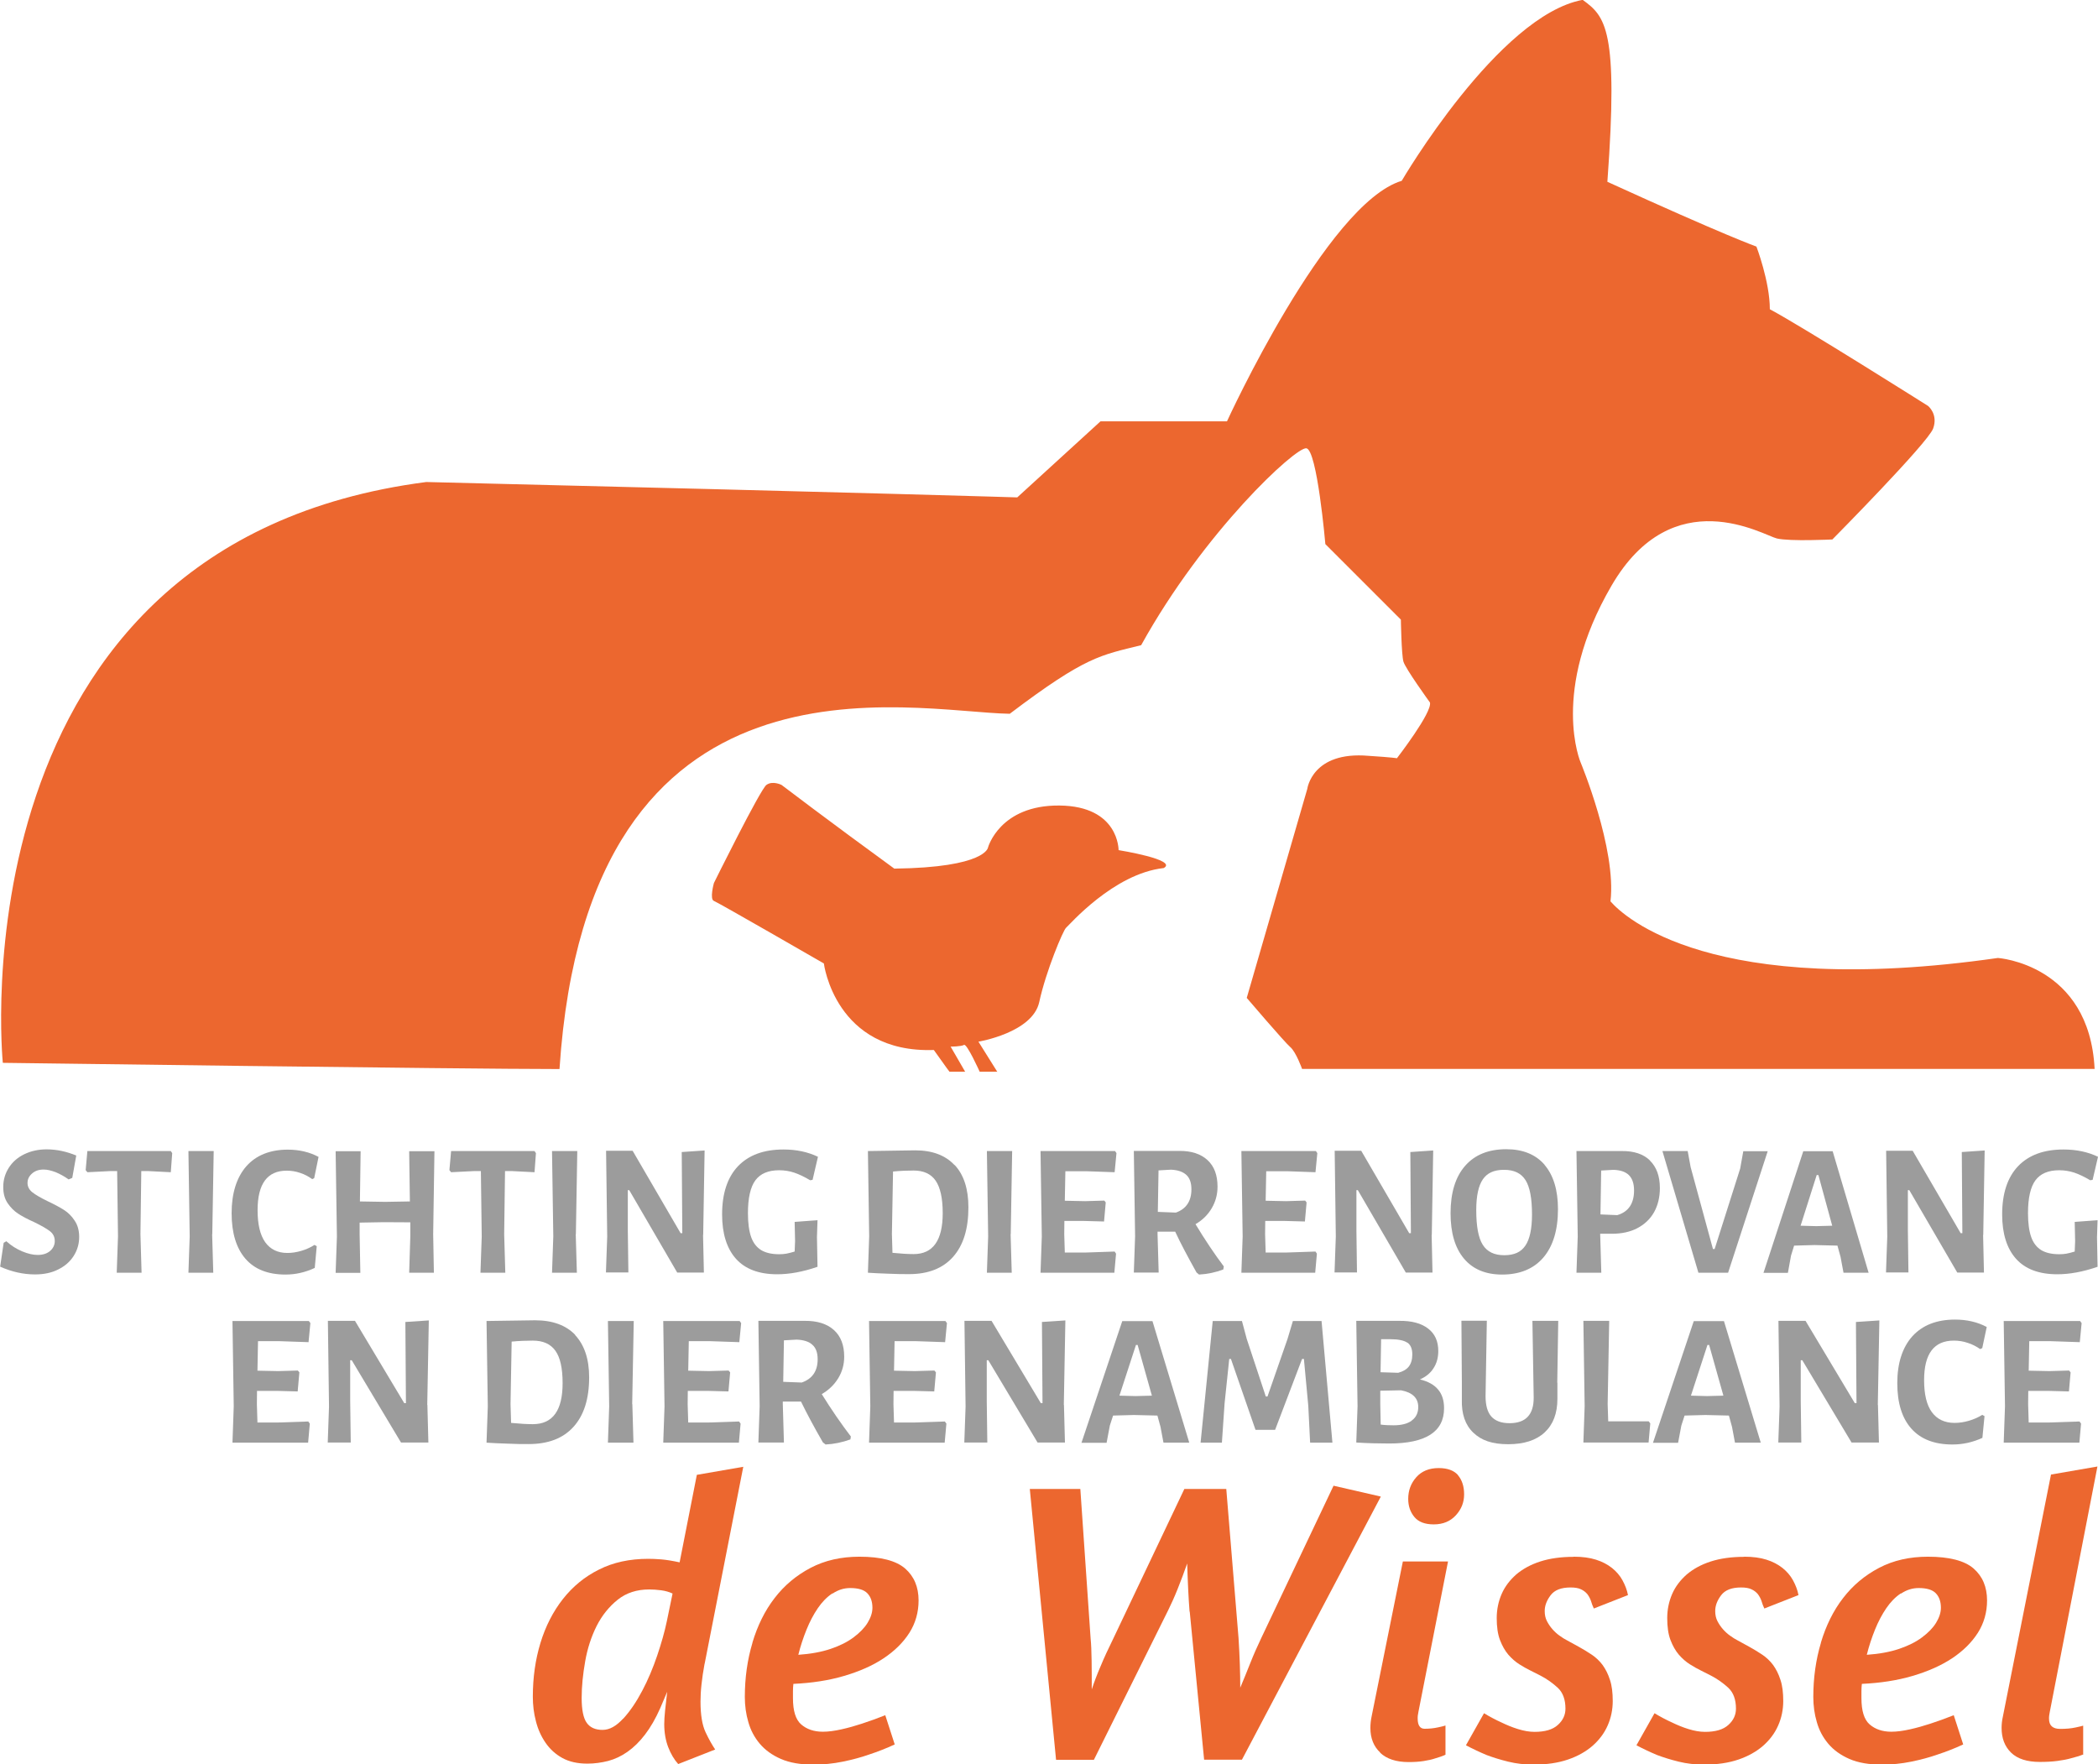 <?xml version="1.0" encoding="UTF-8"?>
<svg id="uuid-71913366-100a-4f0b-a952-d794d6ac37d2" data-name="Layer 1" xmlns="http://www.w3.org/2000/svg" viewBox="0 0 148.64 125">
  <defs>
    <style>
      .uuid-5cf08a30-b729-4f03-b4b5-37dda6a7255c {
        fill: #ec672f;
      }

      .uuid-5cf08a30-b729-4f03-b4b5-37dda6a7255c, .uuid-ca99ad85-f4b8-4418-9a5a-b2daef3e5c50 {
        stroke-width: 0px;
      }

      .uuid-ca99ad85-f4b8-4418-9a5a-b2daef3e5c50 {
        fill: #9c9c9c;
      }
    </style>
  </defs>
  <g>
    <path class="uuid-ca99ad85-f4b8-4418-9a5a-b2daef3e5c50" d="m21.84,100.71l.11.15-.12,1.35h-5.36l.09-2.57-.09-6.05h5.41l.11.15-.13,1.35-2.04-.07h-1.54s-.04,2.09-.04,2.09l1.47.03,1.39-.04.11.13-.12,1.35-1.51-.04h-1.37s-.01.94-.01.94l.04,1.3h1.5s2.11-.07,2.11-.07Z"/>
    <path class="uuid-ca99ad85-f4b8-4418-9a5a-b2daef3e5c50" d="m30.28,99.54l.07,2.66h-1.94l-3.49-5.83h-.11v2.86s.04,2.97.04,2.97h-1.63l.09-2.54-.08-6.08h1.92l3.49,5.83h.12l-.04-5.75,1.66-.11-.11,5.98Z"/>
    <path class="uuid-ca99ad85-f4b8-4418-9a5a-b2daef3e5c50" d="m40.74,94.58c.66.7,1,1.7,1,3,0,1.53-.37,2.69-1.11,3.51s-1.8,1.22-3.18,1.22c-.42,0-.91,0-1.49-.03-.58-.02-1.08-.04-1.49-.07l.09-2.57-.09-6.05,3.44-.05c1.24,0,2.19.35,2.85,1.04Zm-.88,3.41c0-1.05-.17-1.82-.51-2.29-.34-.48-.87-.72-1.6-.72-.47,0-.97.02-1.5.07l-.08,4.43.04,1.33c.62.06,1.13.09,1.54.09,1.41,0,2.11-.97,2.11-2.9Z"/>
    <path class="uuid-ca99ad85-f4b8-4418-9a5a-b2daef3e5c50" d="m44.8,99.48l.08,2.73h-1.81l.09-2.57-.09-6.05h1.83l-.11,5.89Z"/>
    <path class="uuid-ca99ad85-f4b8-4418-9a5a-b2daef3e5c50" d="m52.36,100.71l.11.15-.12,1.35h-5.36l.09-2.57-.09-6.05h5.41l.11.15-.13,1.35-2.04-.07h-1.54s-.04,2.09-.04,2.09l1.47.03,1.39-.04.11.13-.12,1.35-1.51-.04h-1.37s-.01.94-.01.94l.04,1.3h1.5s2.11-.07,2.11-.07Z"/>
    <path class="uuid-ca99ad85-f4b8-4418-9a5a-b2daef3e5c50" d="m60.28,101.78l-.03.2c-.58.21-1.16.33-1.76.36l-.19-.15c-.64-1.11-1.15-2.07-1.55-2.89h-1.29v.17l.08,2.73h-1.81l.09-2.57-.09-6.05h3.28c.89-.01,1.58.21,2.07.65s.73,1.07.73,1.89c0,.55-.14,1.06-.42,1.52-.28.46-.67.84-1.17,1.13.69,1.11,1.38,2.11,2.06,3Zm-4.79-3.88l1.31.05c.75-.26,1.13-.81,1.13-1.65,0-.46-.12-.8-.37-1.02-.24-.23-.62-.35-1.12-.37l-.9.05-.05,2.93Z"/>
    <path class="uuid-ca99ad85-f4b8-4418-9a5a-b2daef3e5c50" d="m66.94,100.71l.11.15-.12,1.35h-5.36l.09-2.57-.09-6.05h5.41l.11.15-.13,1.35-2.04-.07h-1.54s-.04,2.09-.04,2.09l1.47.03,1.39-.04.11.13-.12,1.35-1.51-.04h-1.37s-.01.94-.01.94l.04,1.3h1.5s2.11-.07,2.11-.07Z"/>
    <path class="uuid-ca99ad85-f4b8-4418-9a5a-b2daef3e5c50" d="m75.38,99.54l.07,2.66h-1.94l-3.49-5.83h-.11v2.86s.04,2.97.04,2.97h-1.63l.09-2.54-.08-6.08h1.92l3.49,5.83h.12l-.04-5.75,1.66-.11-.11,5.98Z"/>
    <path class="uuid-ca99ad85-f4b8-4418-9a5a-b2daef3e5c50" d="m84.26,102.21h-1.83l-.21-1.12-.22-.8-1.67-.04-1.47.04-.23.71-.23,1.22h-1.78l2.89-8.62h2.14l2.61,8.62Zm-2.65-3.33l-1.01-3.59h-.12l-1.17,3.59,1.14.03,1.15-.03Z"/>
    <path class="uuid-ca99ad85-f4b8-4418-9a5a-b2daef3e5c50" d="m94.41,102.21h-1.59l-.13-2.61-.31-3.32h-.13l-1.91,5.02h-1.39l-1.74-5.02h-.12l-.33,3.15-.19,2.78h-1.51l.86-8.62h2.07l.34,1.27,1.35,4.08h.12l1.42-4.08.38-1.27h2.03l.77,8.62Z"/>
    <path class="uuid-ca99ad85-f4b8-4418-9a5a-b2daef3e5c50" d="m101.89,98.45c.28.33.42.77.42,1.32,0,1.67-1.3,2.5-3.89,2.5-.76,0-1.54-.02-2.33-.07l.09-2.57-.09-6.05h3.04c.88-.01,1.56.17,2.04.54.49.37.73.9.73,1.6,0,.46-.11.87-.34,1.22-.22.35-.55.61-.96.79.58.14,1.01.38,1.29.72Zm-1.87,2.19c.31-.22.46-.54.46-.96,0-.63-.41-1.03-1.22-1.18l-1.47.03v.95s.03,1.45.03,1.45c.31.04.61.05.91.05.56,0,.99-.11,1.29-.33Zm-.31-5.51c-.23-.16-.63-.25-1.21-.25h-.65l-.04,2.34,1.25.04c.34-.09.59-.24.75-.44.16-.21.25-.49.25-.86,0-.39-.11-.67-.35-.84Z"/>
    <path class="uuid-ca99ad85-f4b8-4418-9a5a-b2daef3e5c50" d="m110.34,97.96v1.14c0,1.03-.3,1.82-.9,2.38-.6.56-1.46.84-2.59.84s-1.9-.27-2.47-.82c-.57-.54-.84-1.33-.81-2.34v-1.25s-.03-4.34-.03-4.34h1.8l-.09,5.34c0,.65.13,1.13.41,1.45.28.31.71.47,1.29.47,1.15,0,1.72-.61,1.71-1.82l-.09-5.43h1.83l-.07,4.38Z"/>
    <path class="uuid-ca99ad85-f4b8-4418-9a5a-b2daef3e5c50" d="m116.92,100.85l-.12,1.35h-4.62l.09-2.57-.09-6.05h1.83l-.11,5.89.04,1.23h2.87l.11.15Z"/>
    <path class="uuid-ca99ad85-f4b8-4418-9a5a-b2daef3e5c50" d="m124.75,102.21h-1.83l-.21-1.12-.22-.8-1.67-.04-1.47.04-.23.71-.23,1.22h-1.78l2.89-8.62h2.14l2.61,8.62Zm-2.65-3.33l-1.01-3.59h-.12l-1.17,3.59,1.14.03,1.15-.03Z"/>
    <path class="uuid-ca99ad85-f4b8-4418-9a5a-b2daef3e5c50" d="m133.05,99.54l.07,2.66h-1.94l-3.49-5.83h-.11v2.86s.04,2.97.04,2.97h-1.63l.09-2.54-.08-6.08h1.92l3.49,5.83h.12l-.04-5.75,1.66-.11-.11,5.98Z"/>
    <path class="uuid-ca99ad85-f4b8-4418-9a5a-b2daef3e5c50" d="m140.76,94l-.32,1.51-.15.07c-.27-.19-.56-.34-.88-.44-.32-.11-.65-.16-.98-.16-1.41,0-2.11.93-2.11,2.8,0,1.01.18,1.76.55,2.27.37.5.9.76,1.61.76.33,0,.67-.05,1.01-.15s.67-.24.95-.42l.16.09-.15,1.54c-.67.31-1.38.47-2.12.47-1.27,0-2.24-.37-2.91-1.12-.67-.75-1-1.83-1-3.23s.36-2.53,1.07-3.32c.71-.78,1.72-1.18,3.02-1.18.83,0,1.58.17,2.24.52Z"/>
    <path class="uuid-ca99ad85-f4b8-4418-9a5a-b2daef3e5c50" d="m147.33,100.71l.11.15-.12,1.35h-5.36l.09-2.57-.09-6.05h5.41l.11.15-.13,1.35-2.04-.07h-1.54s-.04,2.09-.04,2.09l1.47.03,1.39-.04.11.13-.12,1.35-1.51-.04h-1.37s-.01.94-.01.94l.04,1.3h1.5s2.11-.07,2.11-.07Z"/>
  </g>
  <g>
    <path class="uuid-5cf08a30-b729-4f03-b4b5-37dda6a7255c" d="m49.92,117.86c-.1.53-.17,1.03-.22,1.48s-.07.86-.07,1.22c0,.94.12,1.66.36,2.17s.47.91.68,1.22l-2.62,1.03c-.29-.32-.53-.73-.71-1.2s-.28-1.02-.28-1.63c0-.25.02-.57.06-.96s.09-.84.15-1.33l-.49,1.15c-.33.75-.69,1.37-1.08,1.88-.39.51-.8.91-1.24,1.22-.44.31-.89.52-1.37.65-.48.12-.97.19-1.47.19-.7,0-1.29-.13-1.78-.4-.49-.27-.88-.63-1.19-1.08-.31-.45-.54-.96-.68-1.52-.15-.56-.22-1.14-.22-1.74,0-1.36.18-2.63.54-3.81.36-1.18.89-2.22,1.59-3.11.7-.89,1.55-1.59,2.56-2.09,1.01-.51,2.17-.76,3.49-.76.25,0,.56.01.92.04.36.03.79.1,1.3.21l1.22-6.2,3.29-.57-2.74,13.97Zm-5.76,3.9c.49-.54.93-1.19,1.34-1.97.41-.77.76-1.61,1.06-2.49.3-.89.53-1.7.68-2.42l.41-1.98c-.23-.11-.5-.19-.8-.23-.3-.04-.59-.06-.86-.06-.87,0-1.62.24-2.23.73s-1.11,1.11-1.49,1.86c-.38.76-.65,1.59-.81,2.5s-.25,1.77-.25,2.6.12,1.43.36,1.76c.24.34.62.5,1.12.5s.97-.27,1.46-.8Z"/>
    <path class="uuid-5cf08a30-b729-4f03-b4b5-37dda6a7255c" d="m53.31,116.37c.36-1.2.88-2.26,1.57-3.15.69-.9,1.54-1.61,2.55-2.14,1.01-.53,2.16-.79,3.46-.79,1.51,0,2.59.28,3.23.83.64.56.96,1.31.96,2.27,0,.84-.22,1.61-.65,2.29-.44.69-1.05,1.29-1.83,1.81s-1.72.93-2.81,1.25c-1.09.32-2.28.5-3.58.56-.02.17-.03.34-.03.52v.49c0,.9.19,1.52.58,1.86.39.34.9.52,1.54.52.39,0,.83-.06,1.32-.17.5-.11.98-.25,1.44-.4.52-.17,1.08-.37,1.66-.6l.67,2.07c-.58.27-1.19.51-1.83.72-.54.19-1.16.36-1.85.5-.69.14-1.38.21-2.08.21-.91,0-1.68-.13-2.3-.4-.62-.27-1.12-.63-1.5-1.08s-.65-.96-.81-1.53c-.17-.57-.25-1.17-.25-1.78,0-1.36.18-2.64.54-3.84Zm5.66-3.48c-.39.26-.73.61-1.03,1.05-.3.44-.57.95-.8,1.52-.23.57-.43,1.17-.58,1.78.87-.06,1.64-.2,2.29-.42.65-.22,1.19-.49,1.63-.82s.77-.67.99-1.03.34-.72.34-1.06c0-.44-.12-.78-.36-1.03-.24-.25-.65-.37-1.21-.37-.45,0-.86.13-1.25.39Z"/>
    <path class="uuid-5cf08a30-b729-4f03-b4b5-37dda6a7255c" d="m84.28,114.19c-.04-.48-.07-1.01-.1-1.61-.03-.59-.05-1.19-.07-1.81-.21.61-.44,1.21-.67,1.79-.23.58-.46,1.08-.67,1.51l-5.27,10.61h-2.68l-1.86-19.19h3.58l.73,10.61c.04.38.06.91.07,1.58.01.67.01,1.34.01,2.01.17-.52.38-1.07.63-1.65.24-.58.54-1.23.89-1.94l5.04-10.61h2.97l.87,10.58c.04.63.07,1.24.09,1.84.02.59.03,1.15.03,1.66.23-.55.47-1.13.71-1.74s.5-1.19.77-1.76l5.13-10.81,3.35.77-9.84,18.64h-2.68l-1.02-10.5Z"/>
    <path class="uuid-5cf08a30-b729-4f03-b4b5-37dda6a7255c" d="m97.79,124.17c-.47-.44-.7-1.02-.7-1.75,0-.27.03-.55.09-.83l2.21-10.96h3.2l-2.1,10.67c-.02.1-.03.18-.04.24-.01.07-.01.14-.01.22,0,.48.17.72.49.72s.65-.03.96-.1c.31-.07.48-.11.52-.13v2.07c-.21.1-.46.18-.73.26-.23.08-.51.14-.83.19-.32.05-.67.07-1.06.07-.87,0-1.54-.22-2.01-.66Zm5.5-19.66c.29.34.44.79.44,1.36s-.19,1.05-.58,1.48c-.39.43-.91.65-1.57.65-.62,0-1.08-.17-1.37-.52s-.44-.77-.44-1.29c0-.59.19-1.1.57-1.53.38-.43.91-.65,1.59-.65.62,0,1.08.17,1.37.5Z"/>
    <path class="uuid-5cf08a30-b729-4f03-b4b5-37dda6a7255c" d="m111.5,110.29c.6,0,1.13.07,1.57.21.45.14.82.34,1.14.59.31.25.56.54.74.87s.32.68.39,1.05l-2.42.95c-.08-.17-.15-.35-.2-.53-.06-.18-.15-.34-.26-.49-.12-.14-.27-.26-.45-.34-.18-.09-.43-.13-.74-.13-.66,0-1.13.18-1.41.55s-.42.74-.42,1.12c0,.27.05.51.16.72.11.21.24.4.39.57.15.17.32.33.51.46.18.13.35.24.51.32l.84.46c.31.17.62.36.92.56.3.2.56.45.77.73.21.29.39.64.52,1.05.14.41.2.91.2,1.51s-.12,1.19-.36,1.73c-.24.55-.6,1.02-1.06,1.43-.47.41-1.05.74-1.75.98-.7.24-1.51.36-2.45.36-.62,0-1.22-.07-1.79-.21-.57-.14-1.08-.3-1.53-.47-.5-.21-.99-.44-1.46-.69l1.28-2.27c.41.25.83.47,1.25.66.35.17.73.33,1.15.46s.81.2,1.18.2c.74,0,1.29-.16,1.65-.49.36-.32.54-.71.54-1.15,0-.65-.18-1.14-.54-1.48-.36-.33-.77-.63-1.24-.87l-.73-.37c-.23-.11-.49-.26-.76-.43-.27-.17-.53-.4-.77-.67-.24-.28-.44-.63-.6-1.05-.16-.42-.23-.94-.23-1.55s.12-1.18.35-1.71c.23-.53.58-.98,1.03-1.38.46-.39,1.02-.7,1.7-.92.68-.22,1.47-.33,2.36-.33Z"/>
    <path class="uuid-5cf08a30-b729-4f03-b4b5-37dda6a7255c" d="m123.58,110.29c.6,0,1.13.07,1.57.21.45.14.82.34,1.14.59.31.25.56.54.74.87s.32.68.39,1.05l-2.42.95c-.08-.17-.15-.35-.2-.53-.06-.18-.15-.34-.26-.49-.12-.14-.27-.26-.45-.34-.18-.09-.43-.13-.74-.13-.66,0-1.13.18-1.41.55s-.42.74-.42,1.12c0,.27.05.51.16.72.11.21.24.4.39.57.15.17.32.33.51.46.18.13.35.24.51.32l.84.46c.31.17.62.36.92.56.3.2.56.45.77.73.21.29.39.64.52,1.05.14.41.2.91.2,1.51s-.12,1.19-.36,1.73c-.24.55-.6,1.02-1.06,1.43-.47.41-1.05.74-1.75.98-.7.24-1.51.36-2.45.36-.62,0-1.22-.07-1.79-.21-.57-.14-1.08-.3-1.53-.47-.5-.21-.99-.44-1.46-.69l1.28-2.27c.41.25.83.47,1.25.66.35.17.73.33,1.15.46s.81.2,1.18.2c.74,0,1.29-.16,1.65-.49.36-.32.54-.71.54-1.15,0-.65-.18-1.14-.54-1.48-.36-.33-.77-.63-1.24-.87l-.73-.37c-.23-.11-.49-.26-.76-.43-.27-.17-.53-.4-.77-.67-.24-.28-.44-.63-.6-1.05-.16-.42-.23-.94-.23-1.55s.12-1.18.35-1.71c.23-.53.58-.98,1.03-1.38.46-.39,1.02-.7,1.7-.92.68-.22,1.47-.33,2.36-.33Z"/>
    <path class="uuid-5cf08a30-b729-4f03-b4b5-37dda6a7255c" d="m129.01,116.37c.36-1.2.88-2.26,1.57-3.15.69-.9,1.54-1.61,2.55-2.14,1.01-.53,2.16-.79,3.46-.79,1.51,0,2.59.28,3.23.83.64.56.96,1.31.96,2.27,0,.84-.22,1.61-.65,2.29-.44.69-1.05,1.29-1.83,1.81-.79.52-1.72.93-2.81,1.25-1.09.32-2.28.5-3.58.56-.02.17-.03.34-.03.52v.49c0,.9.19,1.52.58,1.86.39.34.9.52,1.54.52.39,0,.83-.06,1.32-.17.5-.11.98-.25,1.44-.4.52-.17,1.08-.37,1.66-.6l.67,2.07c-.58.27-1.19.51-1.83.72-.54.19-1.16.36-1.85.5-.69.14-1.38.21-2.08.21-.91,0-1.68-.13-2.3-.4-.62-.27-1.12-.63-1.5-1.08s-.65-.96-.81-1.53c-.17-.57-.25-1.17-.25-1.78,0-1.36.18-2.64.54-3.84Zm5.66-3.48c-.39.26-.73.61-1.03,1.05-.3.44-.57.95-.8,1.52-.23.57-.43,1.17-.58,1.78.87-.06,1.64-.2,2.29-.42.65-.22,1.19-.49,1.63-.82s.77-.67.99-1.03.34-.72.34-1.06c0-.44-.12-.78-.36-1.03-.24-.25-.65-.37-1.21-.37-.45,0-.86.13-1.25.39Z"/>
    <path class="uuid-5cf08a30-b729-4f03-b4b5-37dda6a7255c" d="m147.57,124.31c-.25.1-.53.18-.84.26-.27.08-.6.14-.97.19-.38.05-.79.07-1.24.07-.91,0-1.59-.22-2.04-.66-.45-.44-.67-1.02-.67-1.75,0-.27.03-.53.09-.8l3.41-17.15,3.29-.57-3.38,17.41c-.02.1-.03.18-.04.24-.01.07-.01.14-.01.22,0,.48.26.72.79.72.41,0,.77-.03,1.09-.1.32-.07.5-.11.54-.13v2.07Z"/>
  </g>
  <g>
    <path class="uuid-ca99ad85-f4b8-4418-9a5a-b2daef3e5c50" d="m5.4,81.88l-.28,1.57-.26.11c-.29-.21-.6-.38-.91-.51-.32-.12-.6-.19-.86-.19-.35,0-.62.1-.83.29-.21.19-.31.41-.31.66s.11.48.34.66c.23.18.59.39,1.08.63.47.22.86.43,1.16.62.3.19.55.44.76.76.21.31.32.7.32,1.15,0,.49-.13.94-.39,1.35-.26.41-.63.73-1.1.96-.47.24-1.02.35-1.64.35-.82,0-1.64-.18-2.47-.55l.25-1.69.19-.11c.34.31.72.55,1.13.72s.77.25,1.09.25c.38,0,.67-.1.89-.29.21-.19.32-.42.32-.69,0-.29-.11-.52-.34-.7-.23-.18-.6-.39-1.11-.64-.47-.21-.85-.41-1.14-.6-.29-.19-.54-.44-.75-.75-.21-.31-.31-.69-.31-1.14,0-.5.13-.95.39-1.36.26-.41.62-.73,1.09-.96.47-.23,1-.35,1.59-.35.71,0,1.41.15,2.11.44Z"/>
    <path class="uuid-ca99ad85-f4b8-4418-9a5a-b2daef3e5c50" d="m12.2,81.7l-.1,1.35-1.57-.08h-.52l-.06,4.47.08,2.73h-1.76l.09-2.57-.06-4.63h-.52l-1.59.08-.12-.15.12-1.35h5.91l.1.15Z"/>
    <path class="uuid-ca99ad85-f4b8-4418-9a5a-b2daef3e5c50" d="m15.03,87.44l.08,2.73h-1.76l.09-2.57-.09-6.05h1.79l-.1,5.89Z"/>
    <path class="uuid-ca99ad85-f4b8-4418-9a5a-b2daef3e5c50" d="m22.57,81.96l-.31,1.51-.14.07c-.26-.19-.54-.34-.85-.44-.31-.11-.63-.16-.96-.16-1.37,0-2.06.93-2.06,2.8,0,1.01.18,1.76.54,2.27.36.5.88.76,1.57.76.32,0,.65-.05.99-.15s.65-.24.93-.42l.16.09-.14,1.54c-.66.31-1.35.47-2.07.47-1.24,0-2.19-.37-2.84-1.12-.65-.75-.98-1.83-.98-3.23s.35-2.53,1.04-3.32c.69-.78,1.68-1.18,2.94-1.18.81,0,1.54.17,2.19.52Z"/>
    <path class="uuid-ca99ad85-f4b8-4418-9a5a-b2daef3e5c50" d="m30.69,87.44l.05,2.73h-1.75l.08-2.57v-1s-1.89-.01-1.89-.01l-1.7.03v.83s.05,2.73.05,2.73h-1.75l.09-2.57-.09-6.05h1.77l-.05,3.56,1.79.03,1.75-.03-.05-3.56h1.79l-.09,5.89Z"/>
    <path class="uuid-ca99ad85-f4b8-4418-9a5a-b2daef3e5c50" d="m37.97,81.7l-.1,1.35-1.57-.08h-.52l-.06,4.47.08,2.73h-1.76l.09-2.57-.06-4.63h-.52l-1.59.08-.12-.15.12-1.35h5.91l.1.15Z"/>
    <path class="uuid-ca99ad85-f4b8-4418-9a5a-b2daef3e5c50" d="m40.79,87.44l.08,2.73h-1.76l.09-2.57-.09-6.05h1.79l-.1,5.89Z"/>
    <path class="uuid-ca99ad85-f4b8-4418-9a5a-b2daef3e5c50" d="m49.81,87.5l.06,2.66h-1.89l-3.4-5.84h-.1v2.86s.04,2.97.04,2.97h-1.59l.09-2.54-.08-6.08h1.88l3.4,5.84h.12l-.04-5.75,1.62-.11-.1,5.98Z"/>
    <path class="uuid-ca99ad85-f4b8-4418-9a5a-b2daef3e5c50" d="m57.95,81.96l-.38,1.63-.17.03c-.42-.25-.8-.43-1.13-.54-.33-.11-.69-.17-1.07-.17-.77,0-1.33.24-1.68.71-.35.47-.53,1.25-.53,2.33,0,.71.08,1.28.23,1.7.15.42.39.72.71.92.32.19.74.29,1.27.29.18,0,.35-.01.51-.04s.36-.08.59-.15l.03-.74-.03-1.36,1.62-.12-.04,1.2.04,2.1c-1.04.36-1.99.53-2.86.53-1.29,0-2.27-.37-2.92-1.1-.65-.73-.98-1.78-.98-3.14,0-1.49.38-2.63,1.13-3.42.76-.79,1.83-1.18,3.22-1.18.91,0,1.72.17,2.45.52Z"/>
    <path class="uuid-ca99ad85-f4b8-4418-9a5a-b2daef3e5c50" d="m67.64,82.54c.65.7.97,1.7.97,3,0,1.53-.36,2.69-1.09,3.51-.72.81-1.76,1.22-3.11,1.22-.41,0-.89,0-1.46-.03-.56-.02-1.05-.04-1.46-.07l.09-2.57-.09-6.05,3.35-.05c1.21,0,2.14.35,2.78,1.04Zm-.85,3.41c0-1.05-.17-1.82-.5-2.3-.33-.48-.85-.72-1.56-.72-.46,0-.94.02-1.46.07l-.08,4.43.04,1.33c.6.06,1.1.09,1.5.09,1.37,0,2.06-.97,2.06-2.9Z"/>
    <path class="uuid-ca99ad85-f4b8-4418-9a5a-b2daef3e5c50" d="m71.6,87.44l.08,2.73h-1.76l.09-2.57-.09-6.05h1.79l-.1,5.89Z"/>
    <path class="uuid-ca99ad85-f4b8-4418-9a5a-b2daef3e5c50" d="m78.97,88.67l.1.15-.12,1.35h-5.23l.09-2.57-.09-6.05h5.28l.1.15-.13,1.35-1.99-.07h-1.5s-.04,2.09-.04,2.09l1.44.03,1.36-.04.1.13-.12,1.35-1.48-.04h-1.33s-.01.94-.01.94l.04,1.3h1.46s2.06-.07,2.06-.07Z"/>
    <path class="uuid-ca99ad85-f4b8-4418-9a5a-b2daef3e5c50" d="m86.7,89.74l-.03.2c-.56.21-1.13.33-1.72.36l-.18-.15c-.62-1.11-1.13-2.07-1.51-2.89h-1.25v.17l.08,2.73h-1.76l.09-2.57-.09-6.05h3.2c.87-.01,1.54.21,2.02.65.48.44.71,1.07.71,1.89,0,.55-.14,1.06-.41,1.52-.27.46-.65.84-1.15,1.13.67,1.11,1.34,2.11,2.01,3Zm-4.67-3.88l1.28.05c.73-.26,1.1-.81,1.1-1.65,0-.46-.12-.8-.36-1.02s-.6-.35-1.09-.37l-.88.05-.05,2.93Z"/>
    <path class="uuid-ca99ad85-f4b8-4418-9a5a-b2daef3e5c50" d="m93.2,88.67l.1.15-.12,1.35h-5.23l.09-2.57-.09-6.05h5.28l.1.15-.13,1.35-1.99-.07h-1.5s-.04,2.09-.04,2.09l1.44.03,1.36-.04.1.13-.12,1.35-1.48-.04h-1.33s-.01.94-.01.94l.04,1.3h1.46s2.06-.07,2.06-.07Z"/>
    <path class="uuid-ca99ad85-f4b8-4418-9a5a-b2daef3e5c50" d="m101.43,87.5l.06,2.66h-1.89l-3.4-5.84h-.1v2.86s.04,2.97.04,2.97h-1.59l.09-2.54-.08-6.08h1.88l3.4,5.84h.12l-.04-5.75,1.62-.11-.1,5.98Z"/>
    <path class="uuid-ca99ad85-f4b8-4418-9a5a-b2daef3e5c50" d="m109.43,82.53c.63.74.95,1.78.95,3.14,0,1.48-.35,2.62-1.04,3.43-.69.8-1.67,1.2-2.92,1.2-1.17,0-2.07-.38-2.7-1.13s-.95-1.82-.95-3.21c0-1.45.34-2.57,1.03-3.36.69-.79,1.66-1.18,2.92-1.18,1.17,0,2.08.37,2.71,1.1Zm-4.37,1.02c-.31.45-.47,1.17-.47,2.18,0,1.15.15,1.97.46,2.46.31.49.81.74,1.52.74s1.19-.22,1.5-.68c.31-.45.47-1.19.47-2.21,0-1.13-.15-1.94-.46-2.43s-.81-.73-1.52-.73-1.19.22-1.5.67Z"/>
    <path class="uuid-ca99ad85-f4b8-4418-9a5a-b2daef3e5c50" d="m116.89,82.22c.47.46.71,1.11.71,1.95,0,.65-.14,1.22-.41,1.71-.28.49-.67.86-1.18,1.13-.51.27-1.12.4-1.81.4h-.83v.03l.08,2.73h-1.76l.09-2.57-.09-6.05h3.2c.87-.01,1.54.21,2.01.67Zm-1.12,2.12c0-.48-.12-.84-.36-1.08-.24-.24-.6-.36-1.09-.38l-.88.05-.05,3.11,1.19.05c.79-.23,1.19-.82,1.19-1.75Z"/>
    <path class="uuid-ca99ad85-f4b8-4418-9a5a-b2daef3e5c50" d="m122.43,90.17h-2.1l-2.55-8.62h1.79l.21,1.14,1.58,5.8h.12l1.81-5.7.22-1.23h1.73l-2.81,8.62Z"/>
    <path class="uuid-ca99ad85-f4b8-4418-9a5a-b2daef3e5c50" d="m132.4,90.17h-1.79l-.21-1.12-.22-.8-1.63-.04-1.44.04-.22.71-.22,1.22h-1.73l2.82-8.62h2.08l2.55,8.62Zm-2.59-3.33l-.98-3.59h-.12l-1.14,3.59,1.11.03,1.13-.03Z"/>
    <path class="uuid-ca99ad85-f4b8-4418-9a5a-b2daef3e5c50" d="m140.5,87.5l.06,2.66h-1.89l-3.4-5.84h-.1v2.86s.04,2.97.04,2.97h-1.59l.09-2.54-.08-6.08h1.88l3.4,5.84h.12l-.04-5.75,1.62-.11-.1,5.98Z"/>
    <path class="uuid-ca99ad85-f4b8-4418-9a5a-b2daef3e5c50" d="m148.64,81.96l-.38,1.63-.17.03c-.42-.25-.8-.43-1.13-.54-.33-.11-.69-.17-1.07-.17-.77,0-1.33.24-1.68.71-.35.47-.53,1.25-.53,2.33,0,.71.08,1.28.23,1.7.15.42.39.72.71.92.32.19.74.29,1.27.29.18,0,.35-.01.51-.04s.36-.08.59-.15l.03-.74-.03-1.36,1.62-.12-.04,1.2.04,2.1c-1.04.36-1.99.53-2.86.53-1.29,0-2.27-.37-2.92-1.1-.65-.73-.98-1.78-.98-3.14,0-1.49.38-2.63,1.13-3.42.76-.79,1.83-1.18,3.22-1.18.91,0,1.72.17,2.45.52Z"/>
  </g>
  <g>
    <path class="uuid-5cf08a30-b729-4f03-b4b5-37dda6a7255c" d="m.2,75.3s-3.71-36.78,30-41.15c32.92.8,41.87,1.09,41.87,1.09l5.9-5.39h8.96s7.06-15.44,12.38-17.04c0,0,6.85-11.72,12.82-12.82,1.6,1.17,2.55,2.04,1.75,12.89,8.3,3.79,10.56,4.59,10.56,4.59,0,0,.95,2.48.95,4.44,2.33,1.24,11.21,6.85,11.21,6.85,0,0,.73.58.36,1.6s-7.14,7.86-7.14,7.86c0,0-2.99.15-3.93-.07s-7.36-4.15-11.72,3.35c-4.37,7.5-2.18,12.53-2.18,12.53,0,0,2.55,6.12,2.11,9.83.95,1.09,7.14,6.92,27.45,4.01,0,0,6.48.44,6.85,7.86h-56.15s-.43-1.2-.83-1.54-3.09-3.49-3.09-3.49l4.29-14.81s.34-2.69,4.35-2.34c1.72.11,2,.17,2,.17,0,0,2.52-3.26,2.34-3.95,0,0-1.74-2.4-1.88-2.9s-.18-2.97-.18-2.97l-5.35-5.35s-.58-6.7-1.35-6.79-7.24,5.89-11.7,13.95c-2.88.72-3.89.76-9.31,4.86-7.06-.12-29.87-5.66-31.9,25.17-7.01,0-39.45-.44-39.45-.44Z"/>
    <path class="uuid-5cf08a30-b729-4f03-b4b5-37dda6a7255c" d="m70.66,75.94l-1.34-2.14s3.84-.63,4.31-2.81,1.7-5.1,1.9-5.26,3.36-3.84,6.92-4.23c1.04-.59-3.2-1.27-3.2-1.27,0,0,.04-3.12-4.19-3.16s-5.06,2.97-5.06,2.97c0,0-.12,1.42-6.64,1.5-4.67-3.4-7.99-5.93-7.99-5.93,0,0-.63-.32-1.07,0s-3.72,6.95-3.72,6.95c0,0-.32,1.15,0,1.27s7.79,4.43,7.79,4.43c0,0,.79,6.37,7.79,6.13.95,1.34,1.11,1.54,1.11,1.54h1.11l-1.03-1.78s.75,0,.95-.12,1.11,1.9,1.11,1.9h1.27Z"/>
  </g>
</svg>